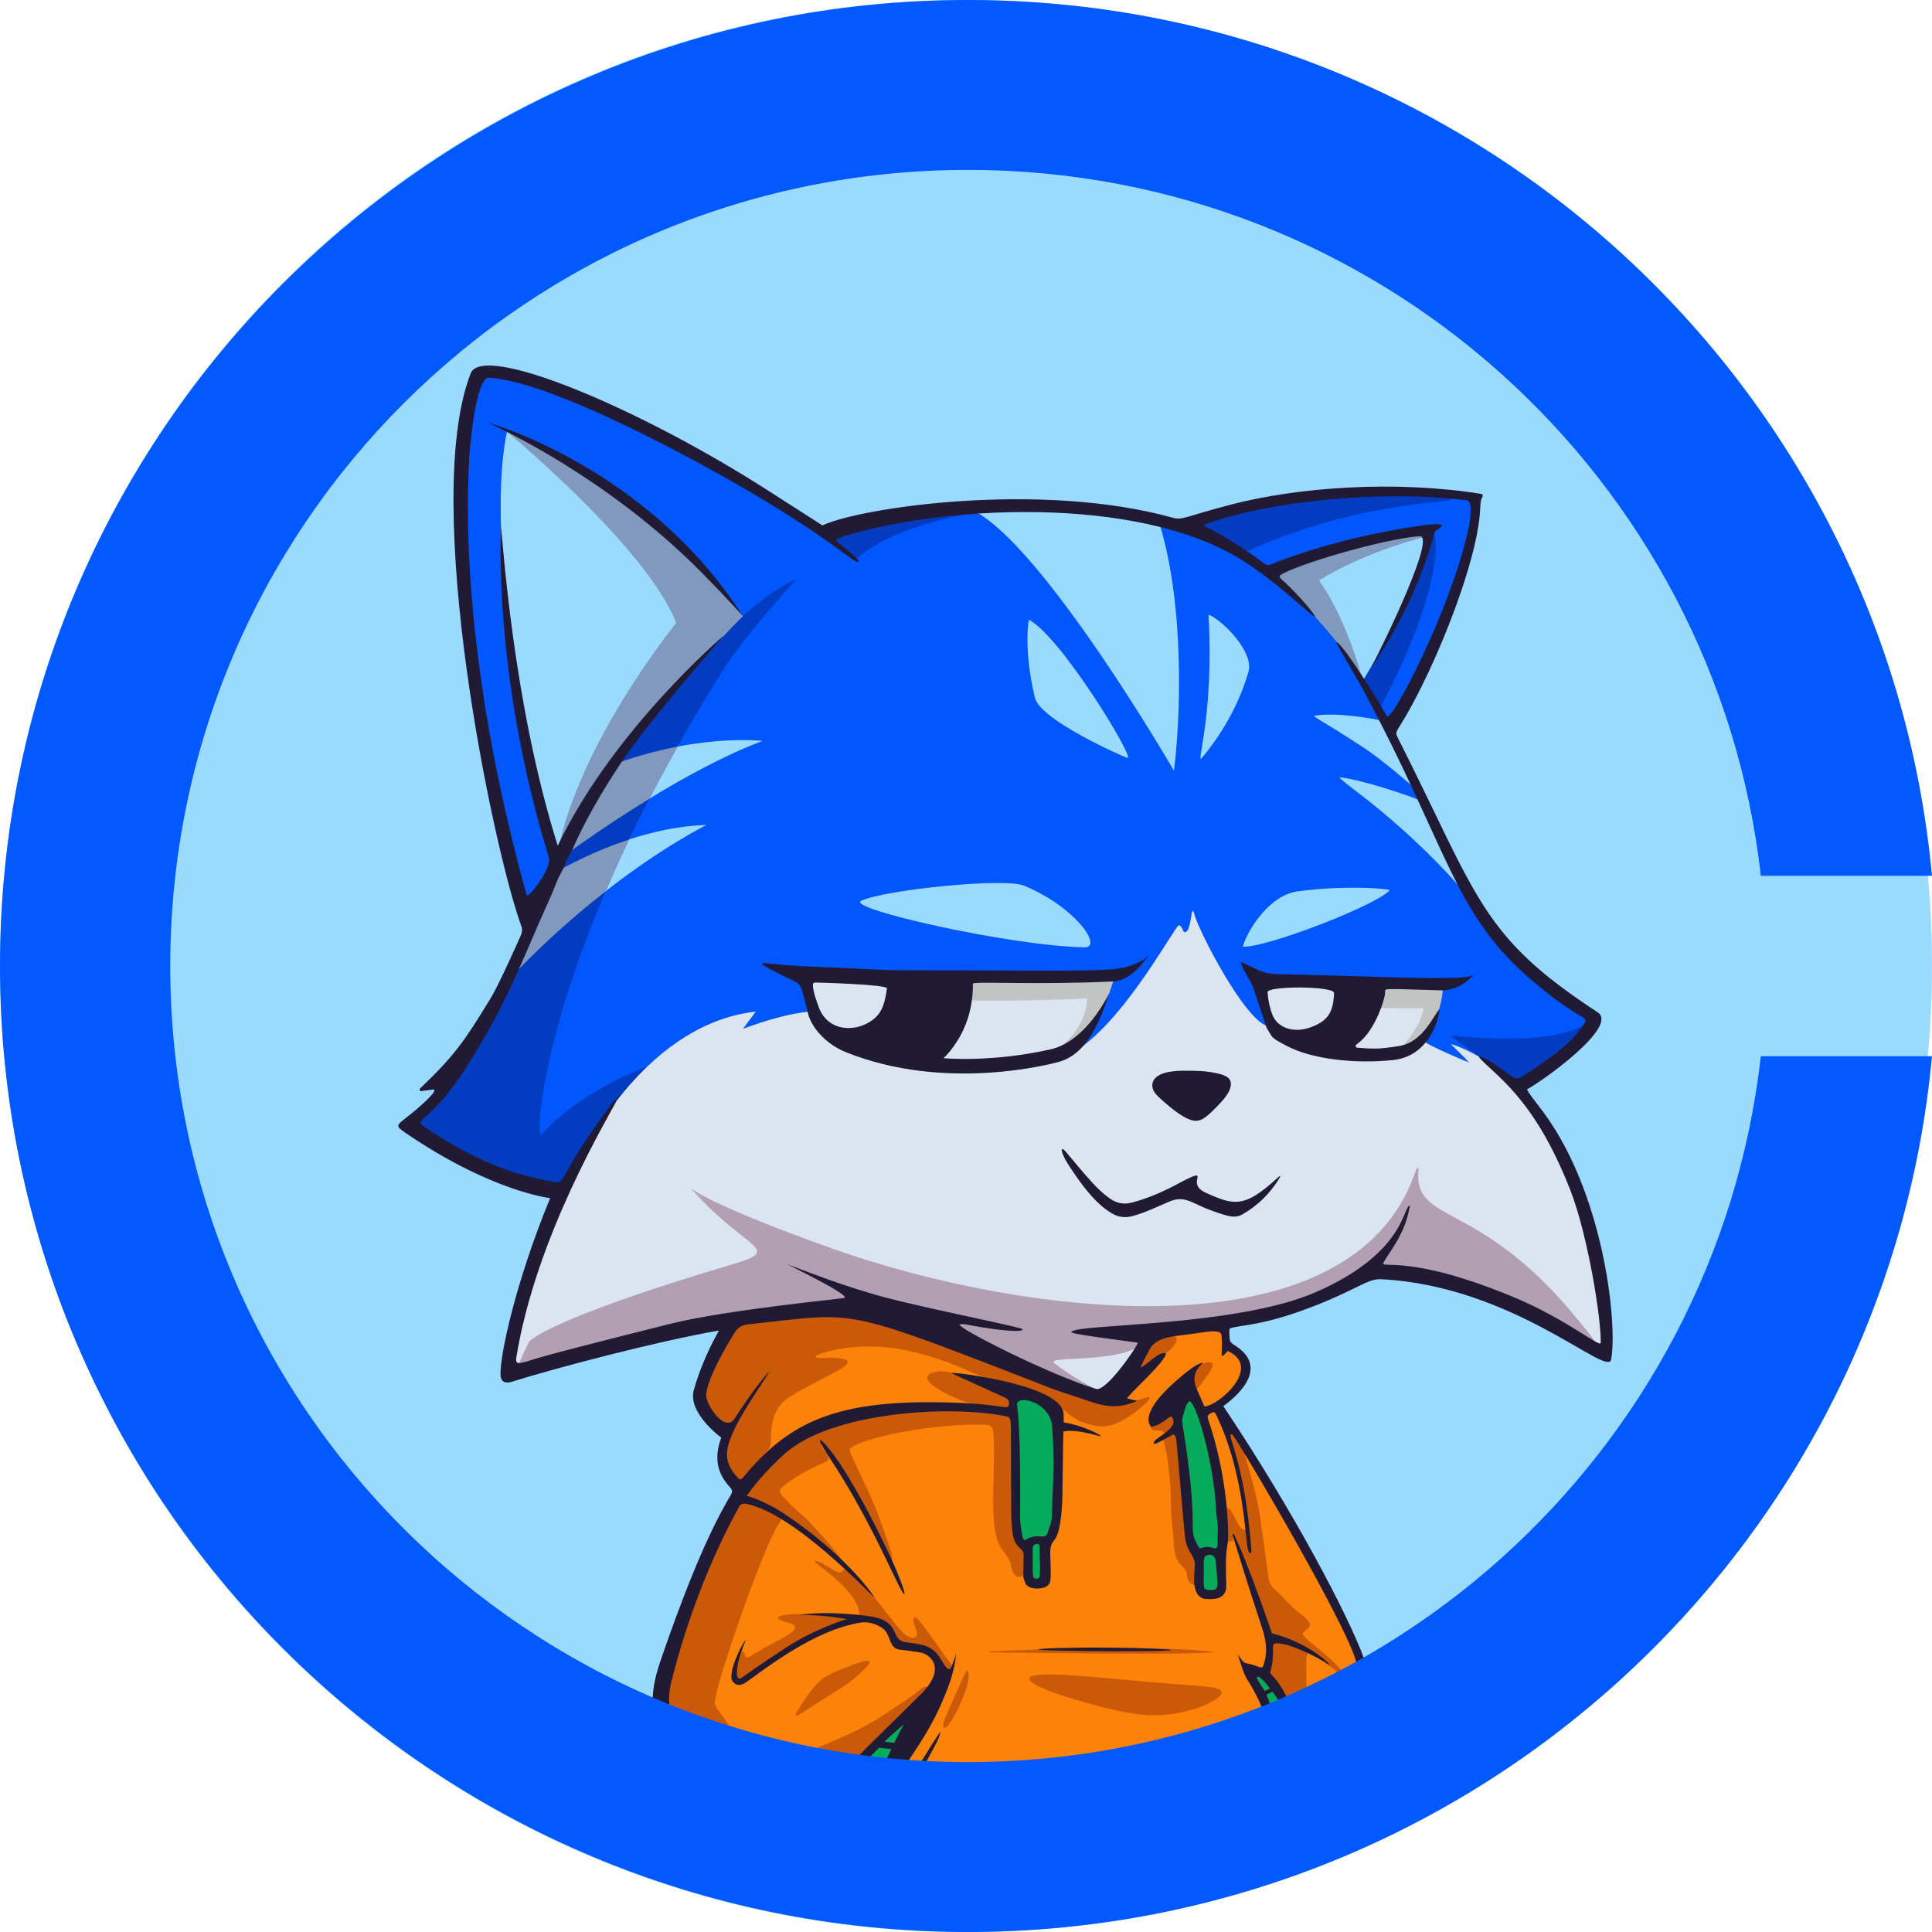 <svg width="32" height="32" viewBox="0 0 32 32" fill="none" xmlns="http://www.w3.org/2000/svg">
<g clip-path="url(#clip0_5528_111)">
<path d="M15.995 0C16.739 0 17.483 0.048 18.197 0.154C20.853 0.512 23.307 1.536 25.384 3.043C29.392 5.941 32 10.664 32 15.995C32 17.203 31.864 18.381 31.604 19.52C30 26.668 23.626 32 15.995 32C11.021 32 6.588 29.73 3.651 26.176C2.927 25.297 2.289 24.34 1.777 23.316C0.638 21.124 0 18.632 0 15.995C2.36472e-06 15.464 0.029 14.943 0.077 14.431C0.319 11.91 1.149 9.562 2.434 7.515C5.235 3.033 10.191 0.048 15.86 0H15.995Z" fill="#9BDAFF"/>
<path d="M22.498 27.602C22.497 27.545 22.486 27.491 22.463 27.435C22.297 27.021 22.128 26.66 21.949 26.331C21.89 26.223 21.828 26.115 21.768 26.01C21.722 25.929 21.675 25.845 21.629 25.762C21.566 25.65 21.503 25.535 21.442 25.424C21.344 25.245 21.243 25.06 21.141 24.88C21.043 24.707 20.939 24.535 20.839 24.367C20.804 24.308 20.768 24.249 20.733 24.19C20.727 24.18 20.721 24.169 20.715 24.158C20.696 24.122 20.676 24.086 20.643 24.058C20.641 24.049 20.637 24.041 20.63 24.034C20.62 24.016 20.61 23.998 20.599 23.98C20.573 23.935 20.547 23.889 20.517 23.845C20.497 23.814 20.47 23.787 20.445 23.761C20.439 23.755 20.433 23.749 20.427 23.743C20.423 23.738 20.416 23.734 20.404 23.734C20.396 23.734 20.387 23.736 20.379 23.738C20.362 23.742 20.241 23.585 20.165 23.426C20.154 23.401 20.37 23.067 20.516 22.886C20.608 22.772 20.613 22.663 20.533 22.532C20.481 22.447 20.418 22.389 20.34 22.354L20.325 22.347L20.314 22.361C20.308 22.368 20.302 22.376 20.297 22.383C20.285 22.399 20.273 22.415 20.26 22.43C20.259 22.43 20.258 22.43 20.256 22.43C20.256 22.42 20.256 22.411 20.256 22.401C20.256 22.397 20.256 22.392 20.256 22.387C20.256 22.367 20.257 22.347 20.258 22.327C20.261 22.253 20.263 22.177 20.25 22.101C20.241 22.044 20.221 22.005 20.159 22.005C20.149 22.005 20.138 22.006 20.125 22.008C19.946 22.034 19.754 22.063 19.566 22.092C19.544 22.096 19.524 22.103 19.504 22.11C19.496 22.113 19.488 22.116 19.481 22.118C19.46 22.119 19.439 22.12 19.418 22.12C19.367 22.121 19.315 22.122 19.264 22.126C19.198 22.13 19.145 22.159 19.109 22.209C19.088 22.24 19.066 22.271 19.043 22.3C18.991 22.372 18.936 22.445 18.894 22.526L18.891 22.531C18.873 22.565 18.852 22.604 18.867 22.652L18.873 22.671L18.893 22.667C18.933 22.659 18.962 22.636 18.99 22.613C18.997 22.608 19.004 22.602 19.011 22.597C19.029 22.584 19.046 22.57 19.062 22.557C19.09 22.535 19.119 22.512 19.149 22.492C19.156 22.488 19.162 22.483 19.168 22.479C19.205 22.453 19.24 22.429 19.283 22.429C19.285 22.429 19.286 22.429 19.289 22.429C19.288 22.436 19.285 22.444 19.28 22.455C19.249 22.515 19.205 22.567 19.17 22.606C19.149 22.628 19.128 22.651 19.108 22.674C18.973 22.823 18.832 22.977 18.668 23.101C18.656 23.105 18.635 23.115 18.632 23.136C18.629 23.158 18.651 23.173 18.657 23.178L18.66 23.18L18.664 23.181C18.683 23.188 18.705 23.191 18.73 23.191C18.744 23.191 18.758 23.19 18.771 23.188C18.651 23.241 18.532 23.267 18.418 23.267C18.344 23.267 18.27 23.257 18.198 23.235C18.146 23.22 18.093 23.201 18.043 23.184C18.015 23.174 17.987 23.165 17.959 23.155C17.907 23.139 17.855 23.122 17.805 23.105C17.697 23.071 17.587 23.035 17.48 22.996C17.334 22.942 17.187 22.884 17.045 22.828C16.96 22.794 16.873 22.76 16.787 22.726C16.66 22.677 16.541 22.633 16.424 22.591C16.144 22.492 15.869 22.386 15.607 22.276C15.361 22.172 15.132 22.089 14.905 22.021C14.727 21.968 14.545 21.921 14.369 21.876L14.301 21.859C14.116 21.811 13.964 21.789 13.823 21.789C13.799 21.789 13.774 21.79 13.751 21.791C13.711 21.793 13.672 21.796 13.633 21.798C13.535 21.804 13.434 21.81 13.335 21.812C13.119 21.817 12.903 21.846 12.694 21.875C12.593 21.888 12.489 21.902 12.387 21.913C12.283 21.924 12.203 21.973 12.149 22.057C11.946 22.378 11.806 22.657 11.708 22.935C11.685 23.002 11.674 23.061 11.674 23.117C11.675 23.25 11.851 23.511 11.977 23.567C12.005 23.58 12.032 23.587 12.057 23.587C12.107 23.587 12.199 23.613 12.125 23.83C12.075 23.98 12.068 24.136 12.105 24.31C12.122 24.39 12.17 24.453 12.211 24.498C12.228 24.518 12.246 24.522 12.259 24.522C12.276 24.522 12.52 24.52 12.347 24.76L12.345 24.763C12.33 24.783 12.242 24.905 12.216 24.951C12.212 24.96 12.206 24.969 12.2 24.978C12.193 24.99 12.185 25.003 12.178 25.016C12.148 25.077 12.116 25.139 12.086 25.198C12.012 25.342 11.935 25.491 11.87 25.642C11.837 25.72 11.803 25.798 11.77 25.874C11.707 26.016 11.642 26.163 11.584 26.309C11.47 26.597 11.371 26.895 11.275 27.183C11.261 27.227 11.245 27.272 11.23 27.317C11.223 27.34 11.214 27.366 11.21 27.392C11.192 27.516 11.159 27.636 11.116 27.777C11.054 27.98 11.042 28.185 11.081 28.387L11.084 28.399L11.094 28.404C11.381 28.524 11.674 28.619 11.95 28.707C11.966 28.712 11.981 28.717 11.997 28.723C12.046 28.74 12.096 28.758 12.151 28.761C12.16 28.764 12.169 28.768 12.177 28.771C12.199 28.781 12.222 28.791 12.246 28.797C12.289 28.809 12.333 28.821 12.377 28.833C12.547 28.879 12.724 28.927 12.9 28.97C12.923 28.975 12.947 28.981 12.971 28.988C13.057 29.01 13.146 29.033 13.239 29.037C13.25 29.048 13.261 29.051 13.27 29.051C13.274 29.051 13.277 29.05 13.281 29.049C13.296 29.056 13.311 29.06 13.327 29.06C13.332 29.06 13.338 29.059 13.343 29.059C13.366 29.064 13.388 29.069 13.41 29.075C13.462 29.087 13.516 29.099 13.57 29.108C13.626 29.117 13.683 29.128 13.738 29.138C13.869 29.163 15.767 29.321 16.005 29.321C16.719 29.321 17.448 29.26 18.17 29.142C18.992 29.006 19.81 28.789 20.599 28.496C20.676 28.468 20.752 28.436 20.826 28.405C20.861 28.391 20.895 28.376 20.93 28.362L21.324 28.195L21.343 28.188C21.356 28.183 21.369 28.178 21.382 28.173C21.47 28.14 21.561 28.107 21.642 28.052C21.859 27.964 22.062 27.854 22.214 27.767H22.214L22.24 27.75C22.305 27.731 22.362 27.696 22.418 27.663C22.44 27.649 22.463 27.635 22.486 27.622L22.498 27.616V27.602L22.498 27.602Z" fill="#FC8209"/>
<path d="M14.015 26.836C14.049 26.801 13.982 26.789 13.956 26.786C13.906 26.778 13.842 26.77 13.783 26.764C13.494 26.732 12.923 26.707 12.887 26.796C12.898 26.854 13.108 26.874 13.152 26.918C13.226 26.988 13.042 27.085 12.988 27.116C12.818 27.211 12.591 27.327 12.457 27.415C12.433 27.432 12.399 27.454 12.372 27.45C12.327 27.446 12.332 27.35 12.301 27.353C12.27 27.363 12.254 27.404 12.239 27.434C12.184 27.564 12.146 27.732 12.214 27.779C12.27 27.818 12.374 27.768 12.435 27.731C12.661 27.586 12.868 27.444 13.078 27.32C13.123 27.293 13.179 27.26 13.228 27.231C13.691 26.96 13.828 26.946 14.014 26.837H14.015L14.015 26.836Z" fill="#CA5A08"/>
<path d="M12.055 23.852C11.988 24.188 12.076 24.276 12.136 24.405C12.195 24.518 12.23 24.582 12.3 24.52C12.398 24.434 12.575 24.186 12.664 24.092C12.723 24.025 12.755 23.979 12.765 23.915C12.771 23.872 12.768 23.805 12.771 23.743C12.774 23.648 12.795 23.528 12.833 23.429C12.867 23.342 12.917 23.268 12.987 23.207C13.013 23.184 13.041 23.163 13.073 23.142C13.332 22.974 13.688 22.814 13.936 22.667C14.241 22.477 13.792 22.488 13.668 22.493C13.603 22.493 13.483 22.497 13.512 22.461C13.555 22.427 13.693 22.392 13.764 22.374C14.064 22.299 14.441 22.283 14.752 22.324C15.166 22.375 15.613 22.516 15.998 22.687C16.16 22.761 16.315 22.821 16.492 22.863C16.742 22.925 17.01 22.997 17.246 23.095C17.319 23.126 17.39 23.164 17.454 23.211C17.575 23.299 17.667 23.412 17.797 23.49C17.902 23.553 18.02 23.593 18.145 23.615C18.25 23.634 18.358 23.625 18.46 23.587C18.646 23.52 18.891 23.333 18.998 23.221C19.01 23.208 19.02 23.196 19.027 23.186C19.036 23.175 19.048 23.15 19.037 23.144C19.024 23.137 19.012 23.141 18.998 23.143C18.907 23.166 18.799 23.215 18.668 23.246C18.5 23.288 18.321 23.27 18.157 23.226C16.946 22.858 15.678 22.208 14.42 21.865C14.237 21.818 14.084 21.787 13.907 21.77C13.678 21.755 13.428 21.781 13.175 21.799C13.016 21.812 12.848 21.829 12.696 21.847C12.566 21.863 12.408 21.886 12.306 21.931C12.122 22.003 12.03 22.189 11.941 22.353C11.831 22.573 11.674 22.857 11.639 23.094C11.598 23.374 12.098 23.637 12.055 23.852H12.055Z" fill="#CA5A08"/>
<path d="M11.866 28.051C11.942 27.672 12.686 25.47 12.947 25.168C12.863 25.09 12.62 24.953 12.362 24.902C12.304 24.89 12.26 24.906 12.23 24.96C11.729 25.87 11.42 26.766 11.262 27.296C11.259 27.306 11.256 27.316 11.252 27.325C11.245 27.347 11.238 27.37 11.234 27.392C11.163 27.637 11.131 27.782 11.131 27.782C11.07 27.982 11.057 28.184 11.098 28.39C11.236 28.448 12.171 28.794 12.165 28.739C12.16 28.696 12.138 28.66 12.115 28.628C11.793 28.176 11.822 28.273 11.866 28.051H11.866Z" fill="#CA5A08"/>
<path d="M16.449 23.699C16.507 24.248 16.358 25.252 16.564 25.615C16.61 25.696 16.689 25.767 16.725 25.86C16.753 25.927 16.754 26.009 16.79 26.063C16.82 26.11 16.889 26.142 16.937 26.104C16.99 26.056 16.977 25.98 16.98 25.907C16.98 25.829 16.986 25.742 16.949 25.682C16.754 25.522 16.771 25.222 16.773 24.63C16.774 24.301 16.774 24.058 16.767 23.692C16.766 23.615 16.763 23.518 16.702 23.468C15.72 23.191 13.955 23.385 13.094 23.971C12.842 24.165 12.594 24.434 12.411 24.67C12.346 24.747 12.322 24.835 12.443 24.871C12.697 24.918 12.908 25.078 13.108 25.231C13.346 25.399 13.791 25.813 13.973 25.94C14.036 25.921 13.767 25.617 13.734 25.571C13.634 25.45 13.509 25.329 13.41 25.21C13.3 25.1 13.167 24.999 13.058 24.881C12.998 24.813 12.863 24.727 12.942 24.644C13.127 24.478 13.407 24.331 13.626 24.234C13.758 24.194 13.733 24.129 13.659 24.034C13.641 24.009 13.567 23.917 13.617 23.927C13.919 24.15 14.255 24.861 14.505 25.354C14.538 25.423 14.57 25.49 14.603 25.56C14.623 25.593 14.746 25.922 14.778 25.819C14.782 25.733 14.735 25.636 14.709 25.55C14.559 25.112 14.475 24.894 14.304 24.534C14.242 24.401 14.161 24.237 14.106 24.112C14.092 24.08 14.068 24.022 14.077 23.996C14.27 23.809 15.501 23.565 16.34 23.599C16.399 23.603 16.442 23.641 16.448 23.698V23.699L16.449 23.699ZM13.562 23.877C13.567 23.876 13.582 23.895 13.57 23.889C13.567 23.887 13.561 23.881 13.562 23.877H13.562L13.562 23.877Z" fill="#CA5A08"/>
<path d="M19.49 23.835C19.485 23.786 19.475 23.76 19.43 23.742C19.369 23.782 19.319 23.802 19.268 23.855C19.345 24.067 19.391 24.631 19.392 24.793C19.395 25.21 19.411 25.11 19.432 25.44C19.446 25.656 19.451 25.829 19.577 25.938C19.633 25.987 19.66 26.04 19.664 26.11C19.674 26.255 19.806 26.261 19.809 26.245C19.834 26.13 19.801 26.018 19.799 25.906C19.797 25.736 19.667 25.719 19.635 25.439C19.613 25.251 19.583 25.058 19.586 24.866C19.591 24.521 19.526 24.185 19.49 23.834L19.49 23.835Z" fill="#CA5A08"/>
<path d="M13.793 25.998C13.696 25.938 13.559 25.852 13.511 25.852C13.377 25.852 14.206 26.289 14.232 26.734C14.234 26.766 14.222 26.755 14.32 26.778C14.546 26.833 14.755 26.813 14.845 27.088C14.921 27.323 15.341 27.079 15.579 27.481C15.669 27.634 15.695 27.726 15.754 27.626C15.758 27.619 15.771 27.581 15.766 27.575C15.613 27.396 15.187 26.726 15.143 26.79C15.085 26.876 15.246 27.055 15.165 27.115C15.108 27.158 14.992 27.086 14.945 27.033C14.709 26.769 14.251 26.11 14.01 25.955C13.949 26.031 13.936 26.087 13.793 25.998V25.998Z" fill="#CA5A08"/>
<path d="M16.756 23.25C16.746 23.207 16.627 23.122 16.554 23.082C16.404 22.994 16.227 22.927 16.074 22.863C15.898 22.792 15.739 22.698 15.547 22.712C15.438 22.719 15.302 22.777 15.381 22.881C15.414 22.924 15.459 22.955 15.508 22.988C15.605 23.053 15.722 23.111 15.831 23.158C16.023 23.241 16.236 23.295 16.441 23.318C16.512 23.325 16.783 23.349 16.756 23.251V23.25Z" fill="#CA5A08"/>
<path d="M20.031 22.734C20.127 22.586 20.103 22.525 19.925 22.585C19.825 22.614 19.853 22.644 19.788 22.717C19.743 22.773 19.644 22.847 19.634 22.915C19.622 22.998 19.71 23.092 19.792 23.032C19.834 23.004 19.874 22.951 19.908 22.906C19.948 22.851 19.99 22.794 20.03 22.735L20.031 22.734H20.031Z" fill="#CA5A08"/>
<path d="M19.396 23.655C19.446 23.613 19.459 23.565 19.438 23.504C19.383 23.352 19.323 23.583 19.066 23.624C19.057 23.625 19.058 23.623 19.06 23.632C19.069 23.692 19.117 23.697 19.176 23.695C19.347 23.688 19.21 23.81 19.396 23.654V23.655Z" fill="#CA5A08"/>
<path d="M19.297 22.414C19.352 22.39 19.393 22.353 19.43 22.303C19.473 22.247 19.533 22.152 19.44 22.125C19.397 22.112 19.329 22.118 19.277 22.126C19.246 22.131 19.219 22.139 19.195 22.151C19.131 22.184 19.088 22.247 19.045 22.303C18.986 22.384 18.921 22.475 18.887 22.548C18.865 22.594 18.813 22.71 18.911 22.65C18.986 22.605 19.06 22.542 19.136 22.494C19.187 22.461 19.247 22.436 19.296 22.415L19.297 22.414V22.414Z" fill="#CA5A08"/>
<path d="M15.333 27.938C15.256 27.938 15.299 27.987 14.522 28.477C14.17 28.698 13.669 28.892 13.32 29.038C13.505 29.078 13.936 29.174 14.147 29.175C14.213 29.084 14.141 29.169 14.546 28.759C15.317 27.979 15.43 27.938 15.334 27.938H15.333Z" fill="#CA5A08"/>
<path d="M21.668 27.356C21.525 27.259 21.357 27.211 21.154 27.211C21.089 27.211 21.065 27.213 21.059 27.471C21.052 27.713 20.995 27.686 21.067 27.76C21.183 27.879 21.261 28.023 21.332 28.171C21.443 28.129 21.543 28.096 21.639 28.031C21.637 27.466 21.624 27.455 21.67 27.366C21.674 27.358 21.675 27.361 21.668 27.356H21.668Z" fill="#CA5A08"/>
<path d="M22.238 27.722C22.229 27.598 21.696 27.201 21.659 27.163C21.581 27.085 21.543 27.064 21.628 27.002C21.685 26.961 21.725 26.917 21.672 26.855C21.646 26.824 21.619 26.793 21.587 26.769C21.406 26.637 21.264 26.463 21.101 26.311C21.003 26.22 21.019 26.152 20.979 25.901C20.976 25.881 20.883 25.209 20.882 25.201C20.819 24.664 20.575 24.036 20.631 24.085C20.628 24.059 20.629 24.062 20.627 24.062C20.613 24.049 20.613 24.052 20.618 24.046C20.623 24.041 20.622 24.043 20.619 24.038C20.492 23.823 20.519 23.853 20.416 23.747C20.409 23.739 20.393 23.743 20.383 23.746C20.348 23.755 20.398 23.883 20.41 23.916C20.616 24.516 20.75 25.707 20.702 25.707C20.666 25.707 20.659 25.442 20.647 25.336C20.55 25.349 20.549 25.302 20.451 25.133C20.389 25.025 20.378 24.987 20.326 24.98C20.313 24.978 20.315 24.917 20.342 25.533L20.424 25.529C20.424 25.334 20.421 25.396 20.687 26.07C21.096 27.104 20.965 27.075 21.138 27.085C21.364 27.098 22.16 27.666 22.201 27.751C22.245 27.722 22.239 27.727 22.239 27.721L22.238 27.722Z" fill="#CA5A08"/>
<path d="M20.18 27.974C20.105 27.947 20.037 27.942 19.951 27.932C19.891 27.927 19.825 27.921 19.755 27.916C19.518 27.899 19.274 27.878 19.034 27.858C18.703 27.828 18.351 27.796 18.026 27.769C17.772 27.749 17.424 27.721 17.198 27.742C17.066 27.754 16.962 27.796 17.147 27.902C17.308 27.991 17.537 28.066 17.727 28.125C18.115 28.238 18.521 28.361 18.918 28.401C19.169 28.424 19.425 28.402 19.668 28.338C19.848 28.29 19.984 28.239 20.106 28.166C20.215 28.098 20.29 28.021 20.18 27.975H20.18L20.18 27.974Z" fill="#CA5A08"/>
<path d="M16.042 27.714C16.028 27.603 15.973 27.741 15.957 27.774C15.94 27.81 15.919 27.857 15.899 27.902C15.838 28.039 15.77 28.194 15.706 28.336C15.678 28.401 15.648 28.464 15.63 28.531C15.613 28.601 15.626 28.641 15.671 28.608C15.724 28.567 15.772 28.482 15.808 28.419C15.869 28.314 15.923 28.186 15.967 28.07C16.01 27.954 16.052 27.838 16.042 27.715V27.714L16.042 27.714Z" fill="#CA5A08"/>
<path d="M20.129 27.366C19.253 27.237 17.006 27.322 16.385 27.354L16.386 27.369C16.889 27.371 19.471 27.418 20.129 27.366Z" fill="#CA5A08"/>
<path d="M14.402 27.541C14.423 27.476 14.279 27.523 14.238 27.536C14.139 27.567 14.037 27.607 13.941 27.645C13.804 27.701 13.714 27.737 13.613 27.816C13.472 27.927 13.348 28.118 13.246 28.278C13.22 28.321 13.117 28.477 13.235 28.398C13.306 28.358 13.377 28.309 13.448 28.264C13.576 28.181 13.699 28.104 13.833 28.02C13.983 27.929 14.135 27.823 14.259 27.701C14.309 27.653 14.372 27.603 14.402 27.542V27.542L14.402 27.541Z" fill="#CA5A08"/>
<path d="M17.466 23.633C17.439 23.416 17.389 23.334 17.124 23.171C17.027 23.111 16.78 23.138 16.798 23.264C16.835 23.532 16.832 23.834 16.844 24.102C16.878 24.862 16.835 25.442 16.978 25.524C17.121 25.424 17.238 25.462 17.272 25.462C17.348 25.462 17.357 25.393 17.383 25.317C17.446 25.135 17.414 25.196 17.447 24.859C17.48 24.517 17.541 24.211 17.466 23.633Z" fill="#07AB5C"/>
<path d="M20.024 24.115C19.965 23.857 19.912 23.592 19.801 23.347C19.778 23.297 19.777 23.228 19.705 23.204C19.7 23.203 19.702 23.202 19.698 23.206C19.638 23.252 19.624 23.324 19.603 23.395C19.561 23.537 19.569 23.538 19.603 23.737C19.853 25.205 19.645 25.283 19.845 25.628C19.89 25.706 19.912 25.591 20.102 25.653C20.14 25.666 20.172 25.642 20.174 25.603C20.188 25.254 20.131 24.576 20.024 24.116V24.115Z" fill="#07AB5C"/>
<path d="M20.143 25.863C20.129 25.689 19.934 25.727 19.931 25.829C19.93 25.865 19.93 25.906 19.93 26.074C19.93 26.331 19.918 26.337 20.054 26.341C20.211 26.344 20.176 26.268 20.143 25.863Z" fill="#07AB5C"/>
<path d="M17.232 25.861C17.232 25.852 17.234 25.854 17.227 25.854C17.227 25.776 17.229 25.691 17.226 25.609C17.225 25.566 17.176 25.549 17.136 25.575C17.09 25.605 17.098 25.628 17.099 25.758C17.1 26.107 17.084 26.146 17.16 26.153C17.25 26.162 17.232 26.085 17.232 25.861Z" fill="#07AB5C"/>
<path d="M14.554 28.939C14.418 29.076 14.299 29.185 14.329 29.197C14.415 29.231 14.504 29.228 14.597 29.228C14.659 29.228 14.619 29.247 14.692 29.135C14.732 29.074 14.757 29.032 14.77 28.961C14.554 28.936 14.558 28.935 14.554 28.939Z" fill="#07AB5C"/>
<path d="M21.19 28.229C21.188 28.151 21.118 28.054 21.079 28C21.079 28 20.98 28.052 20.953 28.067C20.953 28.067 20.985 28.101 21.055 28.295C21.089 28.28 21.19 28.251 21.19 28.229Z" fill="#07AB5C"/>
<path d="M14.641 28.849C14.667 28.86 14.688 28.866 14.729 28.866C14.796 28.866 14.822 28.869 14.856 28.829C14.892 28.788 14.952 28.672 14.984 28.531C14.839 28.668 14.739 28.714 14.641 28.849Z" fill="#07AB5C"/>
<path d="M21.046 27.97C21.046 27.97 20.984 27.877 20.854 27.758C20.854 27.758 20.816 27.767 20.781 27.788C20.829 27.878 20.93 28.036 20.93 28.036C20.952 28.036 21.042 27.996 21.046 27.97H21.046Z" fill="#07AB5C"/>
<path d="M26.472 21.422C26.404 21.078 26.363 20.728 26.264 20.387C26.12 19.89 25.982 19.333 25.432 18.483C25.297 18.275 25.092 17.885 25.126 17.885C25.183 17.885 25.213 17.854 25.281 17.811C25.75 17.507 26.199 17.065 26.2 17.065C26.39 16.934 26.366 16.896 26.229 16.823C25.43 16.399 24.534 15.457 24.227 14.784C24.22 14.77 24.211 14.751 24.192 14.74C24.198 14.693 24.162 14.664 23.775 13.819C23.377 12.948 23.353 13.006 23.349 12.961C23.348 12.948 23.346 12.926 23.328 12.912C23.339 12.841 23.329 12.896 22.963 12.123C22.948 12.09 23.038 11.897 23.048 11.88C23.059 11.863 23.649 10.775 23.884 10.201C24.017 9.878 24.451 8.689 24.374 8.348C24.352 8.251 24.297 8.266 24.119 8.251C23.47 8.199 23.337 8.149 22.843 8.193C22.089 8.26 20.926 8.323 19.99 8.652C19.934 8.671 19.928 8.688 19.923 8.726C19.403 8.834 19.36 8.71 19.203 8.71C19.142 8.71 19.197 8.683 18.936 8.644C17.981 8.503 17.986 8.456 16.916 8.473C16.773 8.476 16.751 8.494 16.693 8.486C16.605 8.473 16.519 8.479 16.43 8.485C16.276 8.495 16.253 8.485 16.208 8.509C16.138 8.461 14.852 8.568 13.966 8.864C13.877 8.893 13.838 8.896 13.83 8.944C13.826 8.964 13.73 8.976 13.637 8.909C12.144 7.824 8.23 5.835 7.974 6.305C7.828 6.575 7.822 6.807 7.796 7.224C7.727 8.391 7.708 8.208 7.729 8.71C7.804 10.424 7.763 10.134 7.988 11.697C8.012 11.866 8.042 12.426 8.448 13.921C8.72 14.922 8.718 14.94 8.783 15.019C8.808 15.049 8.792 15.046 8.831 15.004C8.84 14.995 8.92 15.232 8.852 15.375C8.468 16.189 7.892 17.749 6.981 18.53C6.884 18.614 6.978 18.663 7.04 18.705C7.729 19.162 8.362 19.468 9.184 19.604C9.197 19.606 9.209 19.607 9.22 19.607C9.273 19.607 9.537 19.412 9.396 19.726C8.91 20.803 8.669 21.442 8.485 22.609L8.571 22.55C8.623 22.514 8.626 22.489 8.617 22.52C8.605 22.563 8.63 22.628 8.744 22.593C9.584 22.35 9.648 22.328 10.532 22.115C11.616 21.854 11.353 21.888 12.702 21.703C13.977 21.525 13.88 21.58 13.982 21.549C14.024 21.535 15.958 22.054 15.97 22.06C15.97 22.06 17.821 23.076 18.276 23.076C18.333 23.076 18.384 23.061 18.433 23.032C18.574 23.019 18.606 22.737 18.821 22.383C18.853 22.349 18.89 22.007 19.05 21.983C19.711 21.88 19.737 22.015 21.511 21.547C21.827 21.463 22.184 21.279 22.363 21.168C22.735 20.938 22.864 20.997 23.044 20.997C23.757 20.997 25.364 21.56 26.11 22.081C26.152 22.111 26.197 22.142 26.251 22.159C26.3 22.215 26.36 22.264 26.436 22.309C26.491 22.342 26.553 22.307 26.555 22.245C26.558 22.142 26.519 21.666 26.471 21.424L26.472 21.422Z" fill="#0156FE"/>
<path d="M14.623 16.297C14.621 16.297 14.618 16.297 14.616 16.297C14.558 16.293 14.5 16.289 14.442 16.285L14.43 16.284C14.267 16.272 14.098 16.259 13.931 16.249C13.809 16.242 13.685 16.238 13.565 16.236L13.513 16.234C13.513 16.234 13.51 16.234 13.508 16.234C13.478 16.234 13.455 16.243 13.439 16.261C13.422 16.28 13.415 16.306 13.419 16.34C13.432 16.464 13.475 16.58 13.516 16.692L13.521 16.707C13.609 16.946 13.792 17.073 14.051 17.076C14.056 17.076 14.061 17.076 14.066 17.076C14.072 17.076 14.079 17.076 14.086 17.076C14.097 17.076 14.106 17.075 14.115 17.075C14.254 17.064 14.377 17.014 14.492 16.925C14.673 16.783 14.703 16.589 14.731 16.401L14.738 16.356L14.724 16.341C14.686 16.301 14.647 16.299 14.623 16.297H14.623Z" fill="#0156FE"/>
<path d="M24.056 8.266C23.049 7.905 20.399 8.354 19.732 8.697C19.989 8.786 20.397 9.022 20.595 9.154C22.543 8.274 24.032 8.345 24.056 8.266H24.056Z" fill="#023CC1"/>
<path d="M26.375 16.914C26.102 17.048 25.71 17.315 24.029 17.152C24.25 17.358 25.128 17.909 25.128 17.909C25.503 17.816 26.433 16.923 26.375 16.914Z" fill="#023CC1"/>
<path d="M23.742 8.844C22.871 11.028 22.545 11.193 22.545 11.193L22.859 11.728C23.897 9.76 23.818 8.896 23.742 8.844Z" fill="#023CC1"/>
<path d="M16.355 8.458C15.067 8.356 13.746 8.894 13.746 8.894L14.19 9.256C14.883 8.635 16.355 8.458 16.355 8.458Z" fill="#023CC1"/>
<path d="M13.186 9.594C13.002 9.688 12.243 9.986 10.66 12.005C10.373 12.37 9.846 12.755 8.456 16.083C7.782 17.753 6.821 18.62 6.82 18.62C7.56 19.238 8.452 19.573 9.351 19.612C9.996 18.568 10.775 17.649 10.775 17.649C10.291 17.817 9.477 18.217 8.956 18.805C8.854 18.678 9.104 15.646 11.982 11.09C12.373 10.471 13.207 9.583 13.186 9.594Z" fill="#023CC1"/>
<path d="M12.303 10.205C11.28 8.856 9.865 7.732 8.402 7.125C7.95 9.2 9.034 14.179 9.224 14.192C9.791 13.003 11.385 11.111 12.303 10.205H12.303Z" fill="#9BDAFF"/>
<path d="M19.2 8.655C17.865 8.241 16.115 8.452 16.115 8.452C17.282 9.033 19.444 12.765 19.444 12.765C19.549 11.96 19.633 10.059 19.2 8.655Z" fill="#9BDAFF"/>
<path d="M22.584 11.255C23.105 10.391 23.651 9.479 23.645 8.781C22.872 8.781 21.301 9.359 21.021 9.476C21.021 9.476 21.999 10.287 22.584 11.255V11.255Z" fill="#9BDAFF"/>
<path d="M22.571 12.373C22.92 12.601 23.379 13.012 23.403 13.028C23.39 12.974 23.135 12.248 22.884 11.937C22.869 11.928 22.191 11.789 21.777 11.853C21.724 11.861 21.884 11.925 22.571 12.373L22.571 12.373Z" fill="#9BDAFF"/>
<path d="M23.581 13.281C23.275 13.153 22.581 12.924 22.202 12.875C22.171 12.871 22.196 12.903 22.463 13.106C23.56 13.937 24.253 14.774 24.28 14.811C24.293 14.771 23.64 13.362 23.581 13.281H23.581Z" fill="#9BDAFF"/>
<path d="M16.956 14.668C16.635 14.535 14.641 14.738 14.263 14.921C14.004 15.048 16.739 15.671 17.962 15.69C18.275 15.695 17.817 15.023 16.956 14.667V14.668Z" fill="#9BDAFF"/>
<path d="M17.042 10.266C17.035 10.267 16.951 10.771 17.142 11.559C17.231 11.929 18.625 12.544 18.673 12.553C18.809 12.578 17.564 10.531 17.042 10.266Z" fill="#9BDAFF"/>
<path d="M21.492 14.764C20.984 14.834 20.625 15.491 20.586 15.681C20.985 15.695 22.78 15.002 23.017 14.747C23.041 14.721 22.288 14.655 21.492 14.764Z" fill="#9BDAFF"/>
<path d="M20.679 11.126C20.774 10.796 20.241 10.265 20.017 10.18C20.112 11.907 19.792 12.687 19.909 12.55C20.089 12.34 20.482 11.815 20.679 11.126V11.126Z" fill="#9BDAFF"/>
<path d="M11.703 13.664C11.252 13.676 10.807 13.777 10.419 13.904C10.277 14.201 10.149 14.487 10.031 14.761C10.997 14.008 11.703 13.664 11.703 13.664V13.664Z" fill="#9BDAFF"/>
<path d="M12.628 12.272C12.628 12.272 12.068 12.204 11.221 12.366C11.055 12.661 10.9 12.949 10.756 13.228C11.331 12.876 12.005 12.508 12.628 12.272Z" fill="#9BDAFF"/>
<path d="M22.547 11.19C22.547 11.192 22.548 11.194 22.548 11.195C21.96 10.253 21.021 9.474 21.021 9.474C21.291 9.361 22.764 8.819 23.562 8.781L23.643 8.878C23.643 8.878 22.635 9.119 21.843 9.611C21.843 9.611 22.252 10.141 22.547 11.19Z" fill="#8199BD"/>
<path d="M12.3 10.205C11.382 11.111 9.788 13.003 9.222 14.192C9.552 12.338 11.2 10.318 11.2 10.318C10.713 9.065 8.401 7.156 8.401 7.156L8.393 7.16C8.395 7.148 8.397 7.137 8.4 7.125C9.863 7.732 11.277 8.856 12.3 10.205Z" fill="#8199BD"/>
<path d="M23.643 8.88C23.643 8.88 22.635 9.121 21.843 9.614C21.843 9.614 22.252 10.143 22.547 11.193C22.547 11.194 22.548 11.196 22.548 11.198C21.96 10.255 21.021 9.476 21.021 9.476C21.291 9.364 22.764 8.821 23.562 8.783C23.59 8.782 23.618 8.781 23.645 8.781C23.645 8.814 23.645 8.847 23.642 8.88L23.643 8.88Z" fill="#8199BD"/>
<path d="M9.455 13.881C9.664 13.467 9.839 13.155 9.987 12.914C9.849 13.11 9.657 13.423 9.455 13.881Z" fill="#8199BD"/>
<path d="M8.555 16.09C9.074 15.554 9.581 15.114 10.032 14.763C10.149 14.489 10.278 14.203 10.42 13.906C9.711 14.138 9.195 14.453 9.195 14.453C9.013 14.82 8.555 16.09 8.555 16.09L8.555 16.09Z" fill="#8199BD"/>
<path d="M10.757 13.23C10.901 12.95 11.056 12.663 11.222 12.367C10.915 12.426 10.571 12.514 10.202 12.648C10.202 12.648 10.118 12.729 9.987 12.914C9.838 13.155 9.663 13.467 9.454 13.881C9.412 13.977 9.369 14.079 9.326 14.189C9.326 14.189 9.943 13.726 10.756 13.23H10.757Z" fill="#8199BD"/>
<path d="M24.59 17.561C24.436 17.455 24.142 17.316 24.031 17.295C24.031 17.295 24.274 17.529 24.332 17.597C24.285 17.585 23.681 17.323 23.622 17.271C23.559 17.217 23.537 17.469 23.07 17.527C22.428 17.605 21.356 17.551 20.991 16.995C20.601 16.877 19.857 15.419 19.787 15.157C19.717 14.895 19.751 15.44 19.623 15.44C19.586 15.44 19.582 15.327 19.525 15.327C19.457 15.327 18.427 17.295 17.524 17.539C17.418 17.567 17.025 17.686 16.685 17.706C15.745 17.763 14.886 17.755 14.016 17.404C13.588 17.232 13.504 16.743 13.442 16.755C13.442 16.755 13.072 16.755 12.306 17.041L12.518 16.755C10.283 17.005 8.789 20.153 8.482 22.729C8.557 22.678 11.509 21.827 13.586 21.688C14.873 21.536 17.474 23.013 18.326 23.151C18.453 23.145 18.821 22.502 19.039 22.041C19.84 22.068 21.718 21.785 22.762 20.99C22.762 20.99 25.134 21.12 26.558 22.492C26.558 22.492 26.795 19.209 24.591 17.56L24.59 17.561Z" fill="#DBE5F0"/>
<path d="M15.422 17.589C15.37 17.621 16.9 17.66 17.647 17.404C18.087 17.253 18.341 16.211 18.341 16.211H15.892C15.805 16.211 15.348 17.463 15.422 17.589Z" fill="#DBE5F0"/>
<path d="M13.537 16.685C13.701 17.132 14.187 17.137 14.478 16.909C14.656 16.77 14.681 16.583 14.715 16.365C14.685 16.333 14.668 16.323 14.623 16.321L14.431 16.307C13.745 16.257 13.509 16.258 13.509 16.258C13.464 16.258 13.436 16.284 13.442 16.338C13.455 16.46 13.497 16.575 13.538 16.686L13.537 16.685Z" fill="#DBE5F0"/>
<path d="M21.053 16.81C21.13 17.012 21.392 17.146 21.718 17.026C22.018 16.916 22.104 16.759 22.116 16.44C22.119 16.349 22.082 16.325 21.994 16.323C21.345 16.315 21.011 16.323 20.99 16.348C20.932 16.412 21.02 16.724 21.053 16.81H21.053Z" fill="#DBE5F0"/>
<path d="M22.398 17.363C23.621 17.583 23.691 16.884 23.776 16.379L22.844 16.32C22.717 16.671 22.398 17.363 22.398 17.363Z" fill="#DBE5F0"/>
<path d="M26.165 21.896C24.508 19.836 23.408 20.299 23.494 19.379C23.5 19.315 23.463 19.35 23.448 19.393C22.399 22.519 16.92 21.795 13.785 20.68C11.773 19.965 11.447 19.684 11.447 19.684C12.339 20.707 13.001 20.684 12.133 20.941C9.006 21.868 8.762 22.225 8.762 22.226C8.497 22.762 8.578 22.701 8.578 22.701C12.495 21.548 13.72 21.636 14.277 21.733C14.783 21.821 18.119 23.345 18.47 23.11C18.47 23.11 18.144 23.091 17.466 22.582C17.26 22.427 18.901 22.638 19.012 22.098C19.012 22.098 19.198 22.118 20.686 21.814C23.29 21.284 23.223 20.017 23.34 19.977C23.218 20.767 22.649 20.958 23.045 20.958C24.417 20.958 26.422 22.336 26.484 22.352C26.474 22.256 26.231 21.977 26.165 21.895V21.896Z" fill="#B29FB1"/>
<path d="M15.864 16.561C15.863 16.515 15.864 16.229 15.864 16.229C15.914 16.189 17.329 16.23 18.46 16.18C18.396 16.388 18.144 17.33 17.441 17.423C17.441 17.423 17.994 17.107 18.005 16.537C18.005 16.537 16.599 16.603 15.864 16.561Z" fill="#C2C3C3"/>
<path d="M23.215 17.344C23.311 17.245 23.541 16.957 23.58 16.699C23.58 16.699 23.289 16.698 22.799 16.698L22.822 16.32L23.898 16.344C23.896 16.74 23.636 17.344 23.215 17.344H23.215Z" fill="#C2C3C3"/>
<path d="M14.521 26.793C14.914 26.901 14.754 27.164 14.999 27.199C15.266 27.238 15.44 27.238 15.585 27.484C15.672 27.63 15.729 27.723 15.779 27.555C15.779 27.555 15.811 27.469 15.835 27.399C15.806 27.728 15.673 28.021 15.628 28.133C15.465 28.538 15.226 28.9 14.982 29.259C14.702 29.247 14.677 29.251 14.636 29.224C14.672 29.141 14.694 29.125 14.763 28.971C14.693 28.963 14.627 28.956 14.561 28.948C14.374 29.137 14.357 29.145 14.334 29.193C14.27 29.19 14.204 29.204 14.144 29.17C14.218 29.068 15.015 28.298 15.255 28.059C15.705 27.608 15.378 27.389 15.245 27.371C15.138 27.357 15.03 27.335 14.922 27.326C14.694 27.309 14.784 27.063 14.589 26.949C14.442 26.864 14.322 26.864 14.26 26.874C13.603 26.979 12.933 27.44 12.399 27.835C12.298 27.909 12.213 27.949 12.133 27.845C12.046 27.731 12.269 27.255 12.355 27.155C12.24 27.438 12.212 27.566 12.205 27.706C12.202 27.781 12.229 27.831 12.305 27.776C12.409 27.702 12.523 27.615 12.995 27.305C13.502 26.97 14.025 26.817 14.025 26.817C13.714 26.762 13.415 26.745 13.236 26.75C13.695 26.673 14.39 26.757 14.521 26.793L14.521 26.793ZM14.971 28.557C14.863 28.659 14.712 28.779 14.652 28.849C14.652 28.849 14.77 28.864 14.812 28.865C14.812 28.865 14.905 28.679 14.971 28.557Z" fill="#211A34"/>
<path d="M20.438 25.414C20.687 25.924 21.066 27.052 21.066 27.052C21.676 27.21 22.035 27.561 22.019 27.579C21.759 27.405 21.335 27.217 21.149 27.218C21.105 27.218 21.083 27.231 21.085 27.281C21.089 27.408 21.082 27.558 21.044 27.676C21.033 27.709 21.054 27.732 21.075 27.754C21.19 27.873 21.268 28.014 21.338 28.161C21.294 28.201 21.237 28.209 21.184 28.225C21.182 28.15 21.113 28.073 21.075 28.018L20.976 28.07C20.997 28.129 21.039 28.222 21.06 28.281C21.016 28.304 20.974 28.329 20.925 28.336C20.855 28.166 20.776 28.002 20.676 27.848C20.589 27.713 20.555 27.562 20.502 27.404C20.563 27.48 20.582 27.542 20.658 27.553C20.818 27.576 20.898 27.659 20.92 27.597C20.958 27.491 21.018 27.311 20.905 26.969C20.658 26.222 20.488 25.657 20.415 25.422C20.41 25.408 20.431 25.4 20.438 25.413L20.438 25.414ZM20.811 27.785C20.847 27.853 20.904 27.945 20.949 28.008C20.949 28.008 21.016 27.978 21.034 27.968C21.034 27.968 20.958 27.851 20.849 27.77C20.849 27.77 20.824 27.779 20.811 27.786L20.811 27.785Z" fill="#211A34"/>
<path d="M15.197 29.272C15.351 29.038 15.489 28.794 15.582 28.68C15.546 28.808 15.531 28.834 15.291 29.274C15.26 29.283 15.229 29.282 15.197 29.272Z" fill="#211A34"/>
<path d="M17.523 17.592C17.416 17.621 15.658 18.091 14.007 17.426C13.677 17.293 13.418 17.004 13.374 16.744C13.203 16.112 13.361 16.406 12.625 15.978C12.642 15.917 12.625 15.98 13.56 16.015C14.081 16.035 14.627 16.07 14.839 16.07C18.461 16.073 18.495 16.12 18.897 15.921C18.958 15.892 18.979 15.866 19.023 15.82C18.752 16.236 18.494 16.254 18.419 16.257C17.11 16.316 16.163 16.251 16.113 16.292C16.113 16.292 16.134 16.651 15.974 17.017C15.829 17.348 15.628 17.527 15.628 17.527C15.628 17.527 16.414 17.603 17.398 17.381C17.913 17.265 18.254 16.683 18.368 16.459C18.137 17.186 17.878 17.497 17.523 17.593L17.523 17.592ZM14.691 16.366C14.633 16.304 13.579 16.275 13.512 16.274C13.473 16.273 13.459 16.291 13.464 16.33C13.477 16.454 13.521 16.57 13.563 16.686C13.71 17.086 14.175 17.111 14.464 16.885C14.639 16.748 14.662 16.553 14.691 16.366Z" fill="#211A34"/>
<path d="M23.074 17.558C22.427 17.625 21.72 17.54 21.311 17.323C21.022 17.171 21.087 17.189 20.978 17.023C20.907 16.809 20.838 16.594 20.765 16.38C20.706 16.206 20.537 16.011 20.561 15.93L20.559 15.932C21.019 16.154 20.923 16.128 21.485 16.142C23.345 16.191 23.281 16.202 23.879 16.199C24.233 16.197 24.304 16.186 24.404 16.151C24.254 16.314 24.078 16.397 23.9 16.404C22.946 16.379 22.936 16.364 22.942 16.422C22.951 16.518 22.781 17.069 22.493 17.28C22.473 17.294 22.447 17.313 22.455 17.335C22.457 17.343 22.467 17.351 22.475 17.352C22.684 17.365 22.784 17.391 23.181 17.324C23.578 17.257 23.751 16.798 23.841 16.72C23.825 16.943 23.637 17.499 23.073 17.558L23.074 17.558ZM20.995 16.434C21.003 16.563 21.029 16.689 21.076 16.81C21.148 17.001 21.399 17.129 21.712 17.014C22.003 16.907 22.084 16.757 22.096 16.447C22.1 16.33 20.988 16.326 20.995 16.434L20.995 16.434Z" fill="#211A34"/>
<path d="M12.303 10.206C12.303 10.206 12.109 9.979 11.633 9.495C10.05 7.888 8.201 7.057 8.1 7.008C8.102 7.002 10.743 7.754 12.303 10.206Z" fill="#211A34"/>
<path d="M20.048 17.757C20.155 17.777 20.314 17.797 20.369 17.884C20.424 17.989 20.34 18.117 20.269 18.205C20.197 18.289 20.12 18.368 20.039 18.443C19.973 18.502 19.898 18.565 19.805 18.564C19.642 18.564 19.391 18.348 19.265 18.238C19.21 18.186 19.149 18.139 19.113 18.077C19.07 18.005 19.077 17.908 19.141 17.85C19.232 17.765 19.374 17.75 19.492 17.738C19.568 17.733 19.635 17.734 19.715 17.735C19.826 17.736 19.936 17.739 20.046 17.757H20.048H20.048Z" fill="#211A34"/>
<path d="M19.831 19.52C19.793 19.678 19.909 19.73 20.042 19.787C20.098 19.812 20.154 19.834 20.211 19.855C20.49 19.959 20.67 19.896 20.902 19.725C20.988 19.664 21.12 19.546 21.176 19.495C21.185 19.489 21.191 19.482 21.199 19.477C21.203 19.475 21.206 19.473 21.207 19.474C21.212 19.477 21.195 19.51 21.16 19.564C21.138 19.597 21.118 19.626 21.091 19.661C20.958 19.84 20.783 19.997 20.591 20.106C20.475 20.181 20.364 20.148 20.239 20.11C20.124 20.073 20.01 20.032 19.9 19.983C19.833 19.953 19.767 19.918 19.698 19.893C19.59 19.849 19.481 19.854 19.377 19.898C19.168 19.986 18.963 20.089 18.743 20.146C18.629 20.174 18.511 20.157 18.413 20.095C18.173 19.952 17.975 19.706 17.779 19.417C17.73 19.345 17.681 19.273 17.641 19.199C17.605 19.132 17.559 19.013 17.606 19.034C17.63 19.045 17.68 19.106 17.707 19.14C17.757 19.201 17.808 19.262 17.859 19.322C18.009 19.496 18.165 19.688 18.345 19.823C18.463 19.919 18.59 19.958 18.741 19.92C18.956 19.865 19.163 19.781 19.361 19.684C19.489 19.622 19.616 19.545 19.745 19.49C19.815 19.462 19.847 19.457 19.832 19.519V19.52H19.831Z" fill="#211A34"/>
<path d="M25.485 18.317C25.302 18.087 25.292 18.043 25.292 18.043C25.538 17.915 26.82 17 26.463 16.767C24.523 15.5 24.494 14.88 23.162 12.239C23.069 12.055 23.143 12.231 23.66 11.134C23.983 10.449 24.488 9.17 24.517 8.414C24.522 8.297 24.535 8.254 24.552 8.234C24.568 8.214 24.556 8.184 24.531 8.18C23.103 7.951 21.494 8.069 20.379 8.36C19.617 8.56 19.589 8.621 19.416 8.573C17.241 7.971 14.282 8.398 13.621 8.702L12.747 8.141C10.579 6.748 7.995 5.673 7.796 6.184C6.965 8.317 8.171 14.077 8.634 15.336C8.656 15.396 8.647 15.45 8.62 15.507C8.61 15.528 8.272 16.298 8.117 16.55C7.679 17.264 7.536 17.473 6.957 18.03C6.94 18.047 6.954 18.076 6.977 18.072C7.027 18.066 7.095 18.056 7.163 18.047C7.291 18.027 7.011 18.294 6.689 18.543C6.562 18.641 6.568 18.662 6.703 18.755C8.133 19.736 9.112 19.845 9.112 19.845C8.53 21.258 8.28 22.458 8.29 22.768C8.295 22.935 8.431 22.901 8.482 22.885C9.199 22.661 10.864 22.219 11.909 22.038C11.909 22.038 11.639 22.489 11.491 23.027C11.388 23.404 11.946 23.812 11.946 23.812C11.81 24.181 11.907 24.421 12.065 24.604C12.122 24.671 12.148 24.689 12.1 24.769C11.656 25.505 11.232 26.661 10.952 27.473C10.872 27.706 10.805 27.946 10.81 28.198C10.816 28.24 10.851 28.263 10.874 28.295L11.105 28.384C11.065 28.181 11.078 27.982 11.139 27.784C11.15 27.749 11.466 26.363 12.238 24.963C12.265 24.912 12.306 24.897 12.362 24.909C13.154 25.065 14.38 26.374 14.48 26.456C14.408 26.327 13.941 25.717 13.028 25.098C12.655 24.846 12.367 24.774 12.367 24.774C12.55 24.519 12.763 24.291 12.995 24.081C13.755 23.394 15.7 23.266 16.64 23.454C16.759 23.479 16.743 23.459 16.745 24.034C16.75 25.1 16.741 25.14 16.768 25.37C16.804 25.675 16.957 25.617 16.954 25.758C16.952 25.881 16.952 26.005 16.95 26.128C16.96 26.157 16.969 26.185 16.979 26.213C17.021 26.338 17.268 26.33 17.346 26.267C17.407 26.219 17.404 26.167 17.402 25.973C17.401 25.719 17.365 25.623 17.467 25.503C17.576 25.375 17.596 24.907 17.597 24.739C17.607 23.873 17.613 23.71 17.613 23.71C17.886 23.651 18.355 23.856 18.207 23.765C18.059 23.674 17.794 23.584 17.617 23.56C17.617 23.56 17.621 23.494 17.617 23.419C17.59 22.937 15.86 22.737 15.792 22.739C15.723 22.74 15.717 22.722 16.633 23.143C16.705 23.176 16.719 23.206 16.71 23.268C16.697 23.356 16.585 23.27 15.997 23.241C13.949 23.141 13.124 23.502 12.342 24.43C12.309 24.47 12.27 24.531 12.229 24.485C12.183 24.432 11.995 24.258 12.051 23.985C12.126 23.612 12.543 23.048 12.75 22.709C12.545 22.908 12.175 23.484 12.166 23.498C12.009 23.737 11.699 23.277 11.697 23.118C11.695 22.871 12.029 22.291 12.169 22.07C12.222 21.986 12.299 21.946 12.39 21.936C14.136 21.748 13.916 21.64 16.78 22.749C17.637 23.08 17.226 22.937 17.953 23.179C18.188 23.256 18.457 23.376 18.838 23.201C18.838 23.201 18.719 23.177 18.671 23.162C18.642 23.142 19.349 22.517 19.309 22.411C19.175 22.386 18.989 22.627 18.89 22.647C18.89 22.647 18.973 22.465 19.058 22.322C19.155 22.159 19.442 22.13 19.571 22.116C19.898 22.08 20.211 21.996 20.23 22.107C20.247 22.207 20.235 22.432 20.235 22.432C20.229 22.505 20.31 22.405 20.333 22.376C20.931 22.646 20.158 23.301 19.948 23.295C19.903 23.191 19.856 23.084 19.81 22.977C19.718 22.727 19.899 22.611 19.926 22.564C19.796 22.607 19.692 22.694 19.59 22.777C18.812 23.416 19.059 23.614 19.064 23.632L19.066 23.633C19.182 23.614 19.271 23.547 19.361 23.479C19.401 23.449 19.412 23.459 19.43 23.509C19.494 23.689 19.057 23.839 19.113 23.913C19.128 23.933 19.379 23.791 19.43 23.757C19.476 23.775 19.479 23.812 19.482 23.844C19.519 24.205 19.604 25.253 19.626 25.447C19.657 25.719 19.788 25.752 19.791 25.913C19.792 26.025 19.698 26.485 19.998 26.485C20.051 26.485 20.32 26.517 20.311 26.258C20.288 25.605 20.337 25.637 20.341 25.494C20.351 25.191 20.302 24.358 20.013 23.517C19.992 23.456 19.999 23.441 20.053 23.408C20.098 23.38 20.122 23.386 20.146 23.437C20.675 24.549 20.606 25.719 20.701 25.722C20.738 25.724 20.733 25.718 20.7 25.384C20.591 24.292 20.39 23.898 20.379 23.773C20.377 23.755 20.409 23.756 20.412 23.759C20.51 23.862 22.467 27.175 22.477 27.603C22.531 27.573 22.595 27.553 22.593 27.473C22.337 26.764 21.424 25.027 20.262 23.29C20.593 23.05 20.994 22.612 20.435 22.272C20.394 22.247 20.368 22.216 20.367 22.165C20.36 21.975 20.332 22.006 20.518 21.97C20.691 21.937 21.12 21.909 21.985 21.543C22.517 21.319 22.676 21.178 22.874 21.188C25.072 21.299 26.627 22.825 26.685 22.518C26.798 21.921 26.557 19.669 25.484 18.317L25.485 18.317ZM17.16 26.147C17.091 26.141 17.108 26.125 17.105 25.644C17.105 25.566 17.216 25.545 17.218 25.611C17.221 25.695 17.219 25.779 17.219 25.863C17.221 25.863 17.223 25.863 17.224 25.863C17.224 26.089 17.241 26.155 17.16 26.147ZM17.426 23.626C17.476 24.275 17.433 24.592 17.421 25.125C17.419 25.211 17.379 25.297 17.354 25.382C17.309 25.531 17.191 25.365 16.978 25.512C16.948 25.495 16.938 25.471 16.935 25.448C16.918 25.341 16.895 25.235 16.896 25.125C16.897 24.879 16.909 23.728 16.846 23.274C16.82 23.089 17.394 23.211 17.426 23.626V23.626ZM20.055 26.335C19.923 26.332 19.938 26.333 19.938 26.053H19.939C19.939 25.836 19.92 25.771 20.015 25.754C20.074 25.743 20.13 25.773 20.137 25.866C20.17 26.275 20.201 26.339 20.055 26.335V26.335ZM20.142 25.007C20.148 25.14 20.183 25.271 20.167 25.424C20.167 25.556 20.186 25.669 20.105 25.642C19.916 25.58 19.891 25.689 19.852 25.62C19.643 25.259 19.89 25.459 19.585 23.579C19.572 23.503 19.6 23.431 19.62 23.361C19.635 23.305 19.652 23.246 19.702 23.207C19.823 23.247 20.107 24.247 20.142 25.007L20.142 25.007ZM26.513 22.24C26.51 22.335 25.954 21.85 25.055 21.478C23.32 20.76 22.859 21.026 22.915 20.913C22.985 20.769 23.279 20.453 23.352 19.966C23.237 19.974 23.281 20.746 21.811 21.395C20.473 21.987 17.802 21.921 17.744 22.063C17.73 22.098 18.595 22.202 18.846 22.239C18.843 22.29 18.324 23.058 18.153 23.005C17.392 22.772 15.889 22.014 15.893 21.94C15.936 21.923 15.98 21.933 16.022 21.942C16.653 22.06 16.969 22.064 16.936 22.016C16.911 21.98 15.376 21.678 14.67 21.492C13.97 21.306 13.268 21.024 13.052 20.944C12.983 20.919 14.117 21.46 13.982 21.499C13.942 21.511 12.011 21.697 11.087 21.93C9.925 22.223 9.077 22.436 8.743 22.544C8.562 22.603 8.548 22.575 8.548 22.509C8.87 20.47 10.096 18.477 10.219 18.217C10.186 18.217 10.163 18.234 10.145 18.26C9.931 18.563 9.708 18.86 9.517 19.18C9.301 19.543 9.312 19.598 9.191 19.578C8.365 19.442 7.734 19.133 7.055 18.683C6.797 18.511 7.109 18.677 7.786 17.581C8.462 16.487 8.668 15.849 9.08 14.942C9.223 14.627 9.199 14.622 9.336 14.376C9.367 14.271 9.424 14.177 9.476 14.081C9.851 13.222 10.432 12.423 10.477 12.361C10.988 11.674 11.918 10.606 11.981 10.534C11.995 10.518 10.149 12.094 9.238 14.008C8.483 11.616 8.327 8.889 8.297 8.729C8.305 8.784 8.148 11.118 9.091 14.204C9.147 14.387 8.74 14.888 8.724 14.828C7.296 9.703 7.768 6.239 8.092 6.256C9.067 6.308 11.212 7.458 12.053 7.934C13.779 8.911 14.171 9.369 14.223 9.302C14.244 9.276 13.976 9.062 13.863 8.973C13.844 8.958 13.855 8.921 13.881 8.913C15.548 8.37 18.822 8.189 20.564 9.272C21.16 9.643 21.719 10.207 21.79 10.219C21.668 10.027 21.373 9.726 21.244 9.611C21.223 9.591 21.199 9.573 21.192 9.54C21.344 9.39 22.893 8.925 23.513 8.881C23.784 8.861 22.984 10.534 22.699 11.079C23.584 9.783 23.736 8.814 23.779 8.79C23.867 8.739 24.031 8.634 23.528 8.707C22.745 8.821 21.929 9.013 21.159 9.304C20.963 9.378 21.022 9.394 20.843 9.261C20.796 9.226 20.33 8.891 19.949 8.716C19.953 8.685 19.977 8.679 20.001 8.67C21.027 8.31 22.794 8.108 24.287 8.285C24.412 8.3 24.343 8.662 24.316 8.784C24.02 10.12 23.041 11.984 22.972 11.861C22.938 11.802 22.308 10.74 22.139 10.632C22.128 10.67 22.42 11.13 22.609 11.484C23.958 14.005 24.075 15.086 25.274 16.151C26.283 17.047 26.379 16.753 26.166 17.06C25.916 17.405 25.287 17.775 25.209 17.831C25.148 17.874 25.096 17.869 25.034 17.824C24.893 17.722 24.583 17.487 24.49 17.504C24.761 17.818 25.399 18.157 26.006 19.703C26.3 20.452 26.523 21.848 26.513 22.241V22.24Z" fill="#211A34"/>
<path d="M10.215 18.213C10.219 18.189 10.227 18.167 10.253 18.156C10.246 18.179 10.237 18.201 10.215 18.213Z" fill="#211A34"/>
<path d="M10.248 18.168C10.256 18.159 10.264 18.15 10.272 18.141C10.27 18.155 10.262 18.165 10.248 18.168Z" fill="#211A34"/>
<path d="M13.653 24.01C13.489 23.735 13.639 23.873 13.746 24.014C13.851 24.144 13.962 24.315 14.055 24.469C14.284 24.848 14.497 25.259 14.681 25.643C14.762 25.814 14.844 25.994 14.911 26.168C14.933 26.226 14.957 26.291 14.971 26.342C14.98 26.375 14.982 26.396 14.979 26.403C14.977 26.406 14.975 26.405 14.971 26.402C14.963 26.394 14.956 26.384 14.949 26.373C14.902 26.295 14.847 26.18 14.78 26.04C14.51 25.472 14.209 24.88 13.871 24.347C13.8 24.236 13.722 24.122 13.653 24.011L13.653 24.01Z" fill="#211A34"/>
<path d="M17.198 27.317C17.327 27.296 17.687 27.294 17.928 27.29C18.292 27.287 18.762 27.293 19.088 27.307C19.195 27.312 19.282 27.317 19.336 27.321C19.389 27.326 19.434 27.332 19.369 27.338C19.215 27.348 19.029 27.347 18.863 27.349C18.551 27.351 18.225 27.351 17.916 27.346C17.752 27.344 17.581 27.341 17.421 27.336C17.351 27.334 17.277 27.331 17.223 27.326C17.198 27.323 17.191 27.32 17.198 27.318V27.317Z" fill="#211A34"/>
<path d="M29.165 17.494C28.421 24.073 22.826 29.186 16.035 29.186C8.737 29.186 2.82 23.282 2.82 16C2.82 8.717 8.737 2.814 16.035 2.814C22.826 2.814 28.421 7.927 29.165 14.506H32C31.245 6.37 24.385 0 16.035 0C7.179 0 0 7.164 0 16C0 24.837 7.179 32 16.035 32C24.385 32 31.245 25.63 32 17.494H29.165H29.165Z" fill="#0159FF"/>
</g>
<defs>
<clipPath id="clip0_5528_111">
<rect width="32" height="32" fill="white"/>
</clipPath>
</defs>
</svg>
